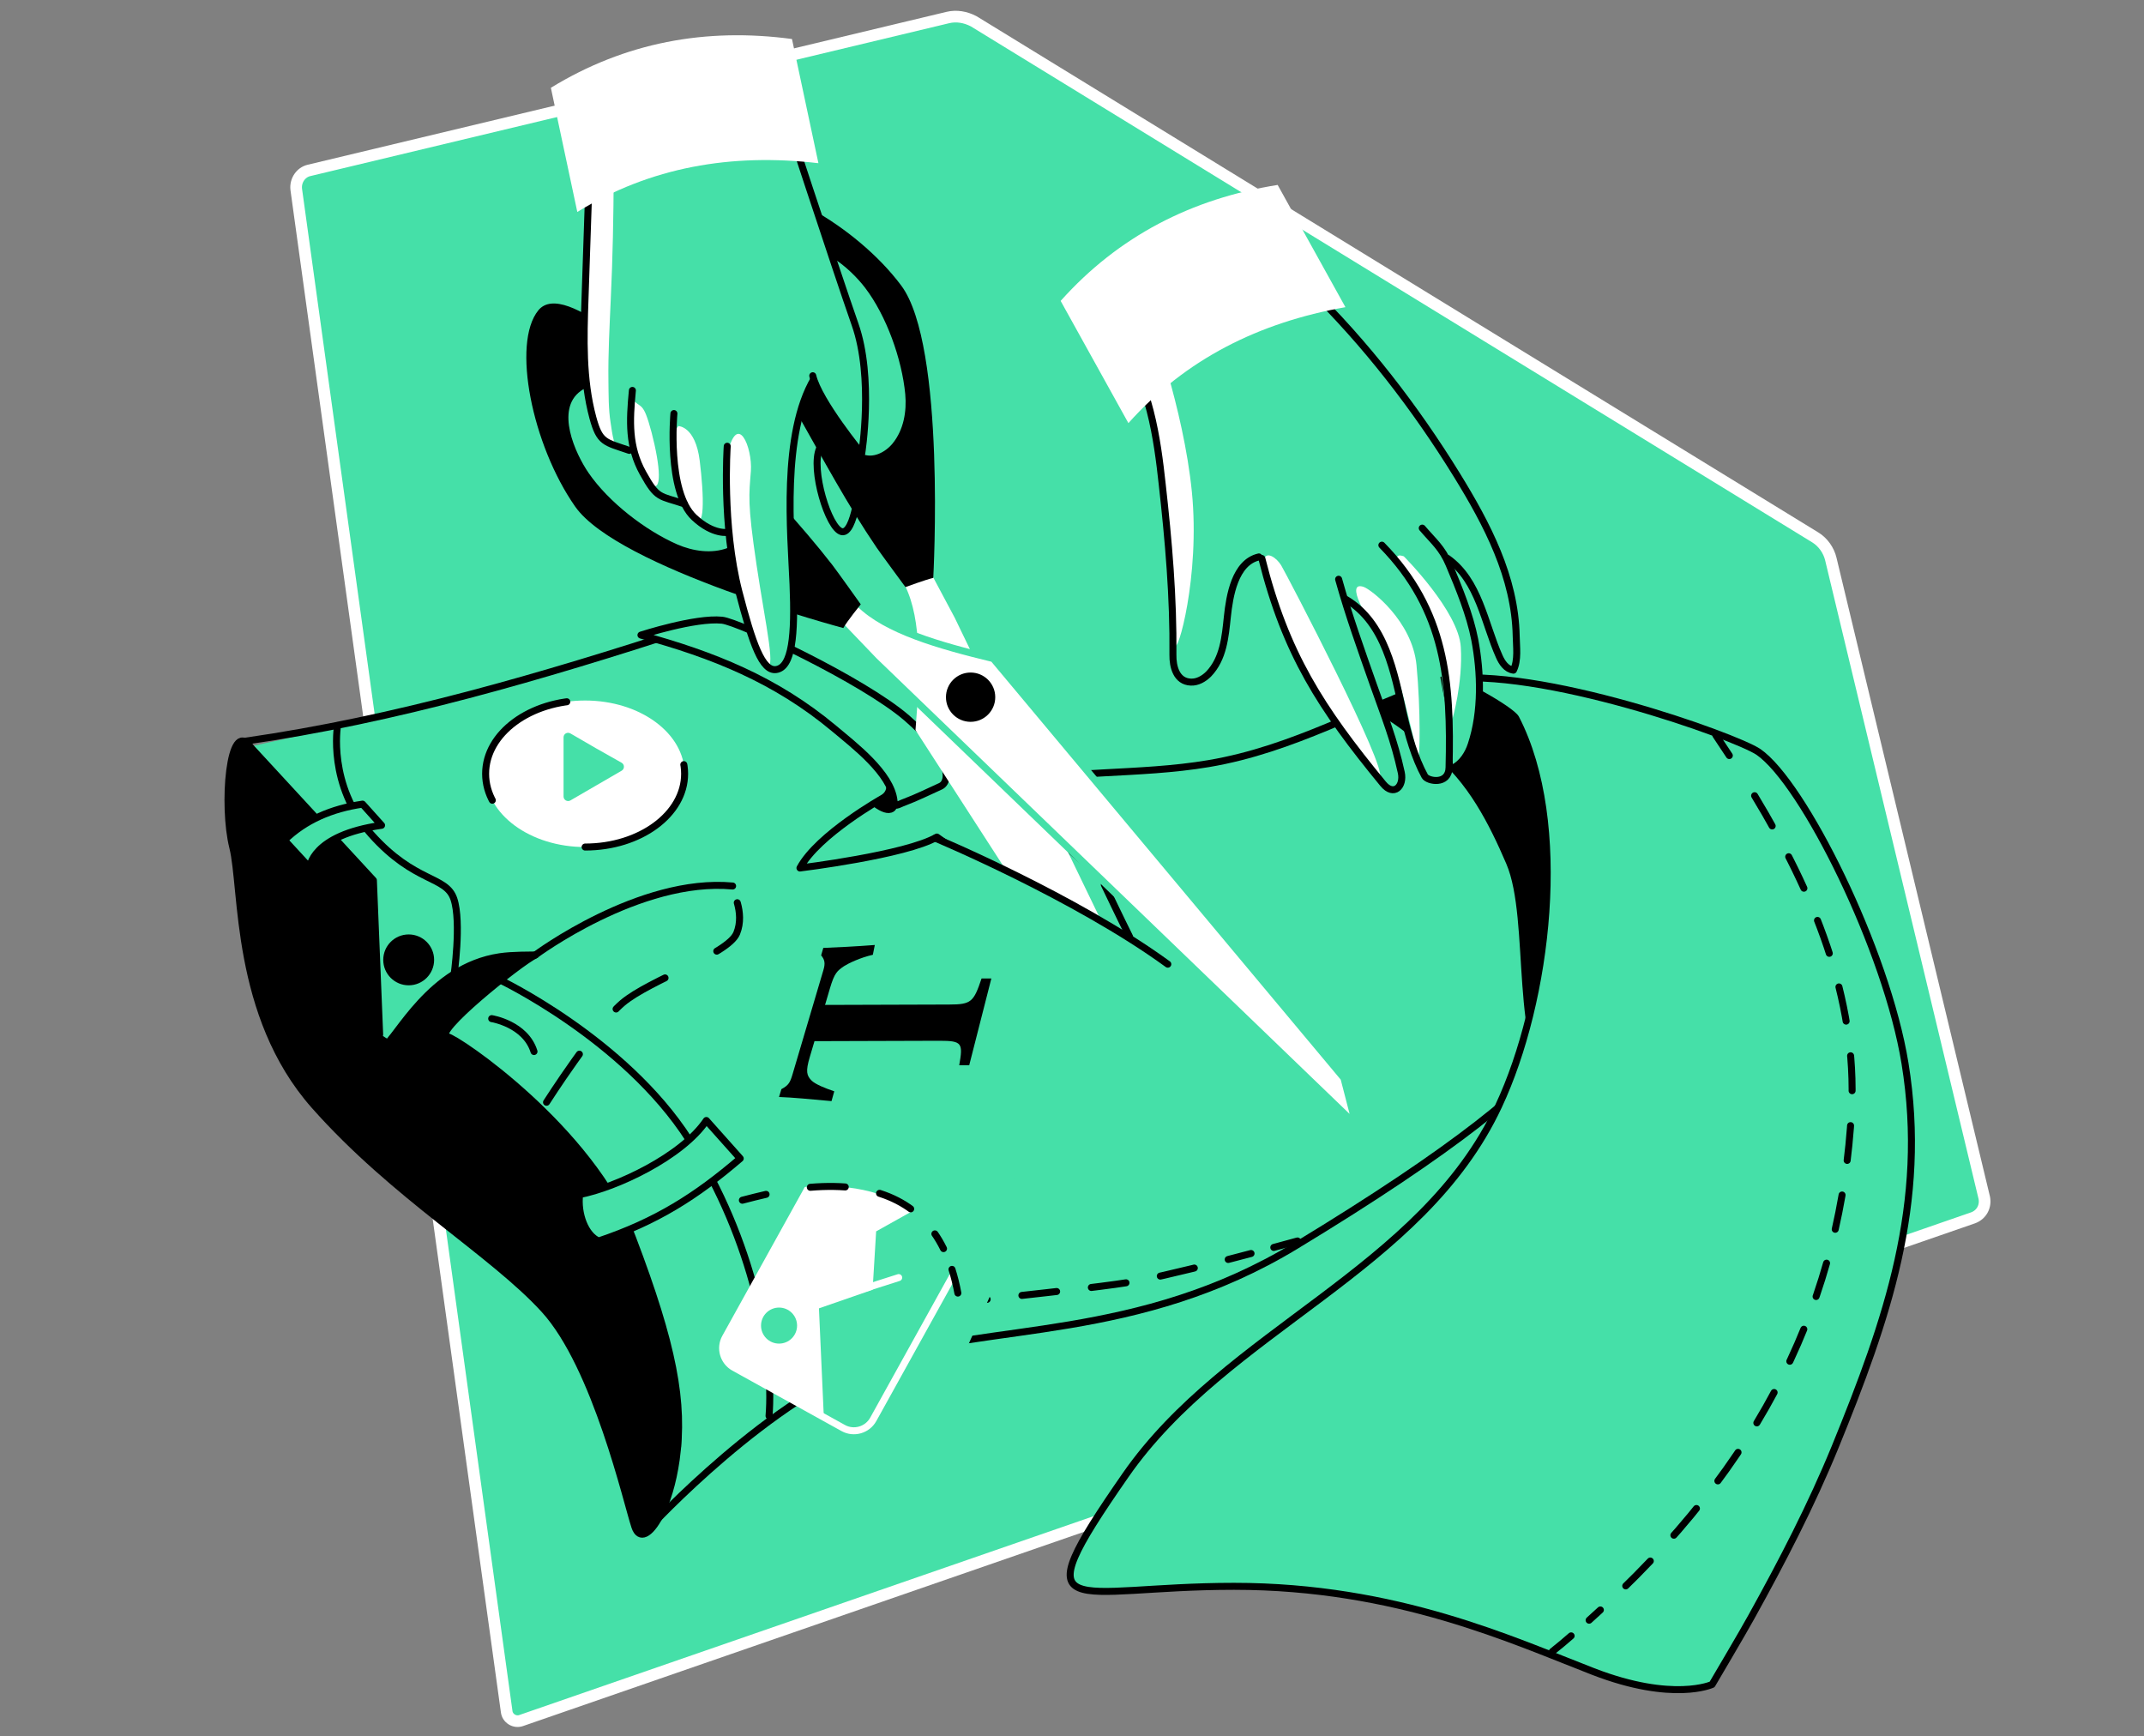 <svg width="368" height="298" viewBox="0 0 368 298" fill="none" xmlns="http://www.w3.org/2000/svg">
<rect x="0" y="0" width="368" height="298" fill="#808080" stroke="none"/>
<g clip-path="url(#clip0)">
<path d="M86.961 293.715L86.96 293.699L86.957 293.684L50.847 32.505C50.847 32.502 50.847 32.499 50.846 32.495C50.672 30.965 51.658 29.578 53.015 29.253L162.711 3.003C164.153 2.658 165.706 2.907 167.129 3.654L311.588 92.236C312.905 93.043 313.887 94.446 314.241 95.921L340.586 205.572C340.873 207.065 340.102 208.467 338.686 208.996C338.682 208.997 338.679 208.998 338.676 209L89.521 295.256L89.506 295.261L89.492 295.267C88.362 295.698 87.089 294.918 86.961 293.715Z" fill="#45E0A8" stroke="white" stroke-width="2"/>
<path d="M148.779 136.661C148.779 136.661 151.838 139.721 153.116 138.746C154.393 137.771 151.031 133.434 151.031 133.434L148.779 136.661Z" fill="black" stroke="black" stroke-width="1.2" stroke-miterlimit="10" stroke-linecap="round" stroke-linejoin="round"/>
<path d="M72.433 137.3C72.433 137.3 93.478 124.592 94.554 124.256C95.63 123.886 124.643 132.963 126.458 134.039C128.273 135.115 137.686 161.606 137.686 161.606L159.807 181.206L158.362 210.958L142.427 222.893L119.936 204.403L113.784 173.575L72.433 137.3Z" fill="#45E0A8"/>
<path d="M43.043 130.777C43.043 130.777 41.261 144.561 57.566 152.192C64.088 156.899 60.827 162.345 60.121 166.346C59.382 170.346 61.937 180.129 64.122 179.759C66.307 179.39 81.906 167.421 81.906 167.421L75.014 177.574C75.014 177.574 98.211 196.064 99.69 200.435C101.136 204.771 98.245 205.881 98.245 205.881C98.245 205.881 105.876 217.109 108.397 220.74C110.952 224.371 114.549 233.078 115.289 237.785C116.029 242.491 115.289 253.753 114.213 257.72C113.137 261.721 111.692 262.057 111.692 262.057C111.692 262.057 133.712 237.079 173.953 229.817C214.194 222.556 227.743 212.369 232.819 203.662C237.895 194.955 199.436 160.866 199.436 160.866L195.099 162.681L161.111 144.057C152.874 147.15 144.873 149.066 137.41 148.562C140.772 144.258 146.554 139.821 153.143 135.35C141.948 122.978 129.207 112.993 112.263 109.396L72.93 121.499L42.909 128.122L43.043 130.777Z" fill="#45E0A8"/>
<path d="M147.567 82.603C147.567 82.603 146.727 91.747 144.474 91.243C142.222 90.739 139.095 80.519 140.675 76.955C142.255 73.392 147.567 82.603 147.567 82.603Z" fill="#45E0A8" stroke="black" stroke-width="1.2" stroke-miterlimit="10" stroke-linecap="round" stroke-linejoin="round"/>
<path d="M181.514 159.691C173.076 152.16 160.805 143.655 160.805 143.655C155.493 146.747 137.306 148.966 137.306 148.966C140.399 143.218 151.493 136.998 151.493 136.998C159.46 132.561 127.153 105.027 117.941 108.019C93.064 116.087 68.018 123.484 42.031 127.215C41.93 127.215 41.796 127.249 41.695 127.249" stroke="black" stroke-width="1.2" stroke-miterlimit="10" stroke-linecap="round" stroke-linejoin="round"/>
<path d="M110.015 108.994C110.015 108.994 119.327 105.969 123.933 106.439C126.958 106.776 148.071 116.693 155.635 123.215C163.199 129.737 163.233 134.141 161.417 134.948C159.4 135.856 157.383 136.864 155.332 137.637C154.021 138.108 153.584 138.68 153.45 137.436C152.945 132.695 146.524 127.854 143.129 124.997C133.144 116.659 122.353 112.356 110.015 108.994Z" fill="#45E0A8" stroke="black" stroke-width="1.2" stroke-miterlimit="10" stroke-linecap="round" stroke-linejoin="round"/>
<path d="M85.775 164.195C73.806 165.976 68.125 178.247 65.906 179.558C63.687 180.903 61.031 175.995 61.031 168.027C61.031 160.06 67.419 159.152 54.577 148.528C41.734 137.905 42.911 128.122 42.911 128.122C39.347 123.247 38.171 138.308 39.953 145.402C41.734 152.495 40.221 174.213 53.971 189.745C67.721 205.276 84.564 215.026 93.439 224.775C102.315 234.524 107.626 258.024 108.971 262.024C109.744 264.344 111.593 263.369 113.241 260.175C114.417 257.923 115.493 254.561 116.065 250.493C117.409 240.744 115.628 230.994 108.534 212.37C101.441 193.745 78.513 178.18 76.765 177.911C73.907 177.44 89.405 165.035 91.927 163.892C91.019 163.926 88.027 163.858 85.775 164.195Z" fill="black" stroke="black" stroke-width="1.2" stroke-miterlimit="10" stroke-linecap="round" stroke-linejoin="round"/>
<path d="M204.879 158.918C203.064 156.296 189.549 151.018 189.549 151.018L170.992 134.814C183.061 132.023 195.331 133.099 207.468 131.048C222.159 128.561 233.959 121.4 247.709 116.66C285.294 114.138 272.99 171.189 268.115 178.753C263.241 186.284 249.491 197.378 222.428 213.783C195.365 230.189 169.647 227.096 151.022 233.282C132.398 239.502 111.554 262.093 111.554 262.093" stroke="black" stroke-width="1.2" stroke-miterlimit="10" stroke-linecap="round" stroke-linejoin="round"/>
<path d="M131.999 242.996C132.873 232.339 129.344 212.84 118.249 195.56C107.155 178.281 85.64 168.094 85.64 168.094" stroke="black" stroke-width="1.2" stroke-miterlimit="10" stroke-linecap="round" stroke-linejoin="round"/>
<path d="M77.902 167.59C77.902 167.59 79.247 158.278 77.902 154.277C76.557 150.277 71.246 151.622 63.715 143.183C56.184 134.745 57.933 124.559 57.933 124.559" stroke="black" stroke-width="1.2" stroke-miterlimit="10" stroke-linecap="round" stroke-linejoin="round"/>
<path d="M84.395 174.818C84.395 174.818 90.177 175.726 91.657 180.466Z" fill="#45E0A8"/>
<path d="M84.395 174.818C84.395 174.818 90.177 175.726 91.657 180.466" stroke="black" stroke-width="1.2" stroke-miterlimit="10" stroke-linecap="round" stroke-linejoin="round"/>
<path d="M70.148 168.499C72.227 168.499 73.913 166.813 73.913 164.733C73.913 162.654 72.227 160.968 70.148 160.968C68.068 160.968 66.382 162.654 66.382 164.733C66.382 166.813 68.068 168.499 70.148 168.499Z" fill="black" stroke="black" stroke-width="1.2" stroke-miterlimit="10" stroke-linecap="round" stroke-linejoin="round"/>
<path d="M91.893 163.892C91.893 163.892 109.778 150.579 125.747 152.058" stroke="black" stroke-width="1.2" stroke-miterlimit="10" stroke-linecap="round" stroke-linejoin="round"/>
<path d="M129.208 234.09C130.384 233.418 131.628 232.712 132.872 232.039" stroke="black" stroke-width="1.2" stroke-linecap="round" stroke-linejoin="round"/>
<path d="M140.065 228.507C142.654 227.397 145.175 226.523 147.461 226.052C159.059 223.632 186.862 221.447 195.569 219.766C200.545 218.791 208.68 216.74 214.731 215.126" stroke="black" stroke-width="1.2" stroke-linecap="round" stroke-linejoin="round" stroke-dasharray="6 6"/>
<path d="M218.635 214.085C221.089 213.413 222.703 212.976 222.703 212.976" stroke="black" stroke-width="1.2" stroke-linecap="round" stroke-linejoin="round"/>
<path d="M93.806 189.173C93.806 189.173 102.143 176.129 106.85 172.128C111.556 168.128 124.97 163.791 126.449 160.16C127.928 156.53 125.609 152.663 125.609 152.663" stroke="black" stroke-width="1.2" stroke-miterlimit="10" stroke-linecap="round" stroke-linejoin="round" stroke-dasharray="10 10"/>
<path d="M264.521 129.468L259.982 119.248L247.712 116.626L234.769 122.341C236.718 121.5 244.316 128.157 245.963 129.468C251.914 134.141 255.612 141.402 258.537 148.227C262.705 157.909 258.94 180.803 266.908 188.098L275.884 136.931C275.884 136.931 266.235 116.592 264.521 129.468Z" fill="black"/>
<path d="M247.744 116.624C249.829 116.322 259.443 121.869 260.183 123.281C269.428 141.166 265.663 171.826 257.225 189.811C243.945 218.185 210.562 228.17 193.182 253.182C174.994 279.337 183.869 272.244 211.806 272.244C239.743 272.244 259.712 281.556 273.462 286.868C287.212 292.18 293.869 289.087 293.869 289.087C293.869 289.087 299.349 279.808 300.592 277.522C305.837 268.075 310.88 258.359 314.981 248.341C323.856 226.59 330.883 206.52 326.983 182.516C323.823 163.051 309.535 134.341 301.803 129.029C297.768 126.34 264.116 114.305 247.744 116.624Z" fill="#45E0A8" stroke="black" stroke-width="1.2" stroke-miterlimit="10" stroke-linecap="round" stroke-linejoin="round"/>
<path d="M294.504 126.173C295.277 127.316 296.05 128.492 296.824 129.669" stroke="black" stroke-width="1.2" stroke-linecap="round" stroke-linejoin="round"/>
<path d="M301.165 136.56C311.083 152.965 318.849 171.153 317.806 190.551C316.092 222.387 303.082 250.997 272.758 278.06" stroke="black" stroke-width="1.2" stroke-linecap="round" stroke-linejoin="round" stroke-dasharray="6 6"/>
<path d="M269.671 280.749C268.629 281.657 267.553 282.564 266.443 283.438" stroke="black" stroke-width="1.2" stroke-linecap="round" stroke-linejoin="round"/>
<path d="M154.659 124.392L178.931 142.613" stroke="#45E0A8" stroke-width="1.2" stroke-miterlimit="10" stroke-linecap="round" stroke-linejoin="round"/>
<path d="M165.378 126.913C167.123 126.913 168.538 125.499 168.538 123.753C168.538 122.008 167.123 120.593 165.378 120.593C163.633 120.593 162.218 122.008 162.218 123.753C162.218 125.499 163.633 126.913 165.378 126.913Z" fill="black"/>
<path d="M156.028 91.31L163.862 106.001L210.154 201.78L203.363 196.872L157.138 125.298C157.911 115.616 158.247 106.405 155.356 100.555L154.751 92.352" fill="white"/>
<path d="M103.215 42.227C103.215 42.227 102.677 66.265 103.416 70.03C104.156 73.762 120.293 91.109 126.546 91.882C132.799 92.655 129.067 55.877 129.067 55.877L103.215 42.227Z" fill="#45E0A8"/>
<path d="M160.641 143.991C160.641 143.991 183.3 152.799 193.453 160.498C195.1 161.775 188.477 148.765 189.418 149.706C204.244 164.532 228.012 206.925 228.012 206.925L180.51 199.697L160.641 143.991Z" fill="#45E0A8"/>
<path d="M160.538 143.856C160.538 143.856 184.508 153.874 200.443 165.473" stroke="black" stroke-width="1.2" stroke-miterlimit="10" stroke-linecap="round" stroke-linejoin="round"/>
<path d="M189.548 151.823C189.548 151.823 192.44 157.875 193.885 160.766" stroke="black" stroke-width="1.2" stroke-miterlimit="10" stroke-linecap="round" stroke-linejoin="round"/>
<path d="M198.088 63.137C198.088 63.137 204.039 88.283 203.4 95.209C202.761 102.134 200.643 110.841 201.954 114.539C203.232 118.237 207.434 116.792 208.712 113.396C209.989 110.001 211.771 98.739 213.553 96.957C215.335 95.175 214.998 96.15 214.998 96.15C214.998 96.15 216.276 93.561 217.89 100.184C219.503 106.807 229.992 124.86 232.883 128.558C235.775 132.256 238.027 135.82 239.506 135.484C240.985 135.148 240.313 129.533 238.699 125.331C237.086 121.129 230.194 101.193 230.194 101.193C230.194 101.193 237.119 107.648 238.094 111.682C239.069 115.716 243.406 133.299 245.658 133.937C247.911 134.576 249.525 131.349 249.356 128.121C249.188 124.894 245.759 111.413 246.129 106.673C246.331 104.219 245.995 98.403 245.121 91.78C244.818 89.561 259.072 117.061 259.711 114.775C265.729 93.225 226.059 42.898 215.234 60.817L213.889 56.043L199.568 63.002L198.088 63.137Z" fill="#45E0A8"/>
<path d="M197.315 54.363C197.315 54.363 203.131 69.929 204.576 84.418C206.022 98.941 202.022 112.758 201.685 110.573C201.316 108.388 199.399 82.031 198.424 74.198C197.483 66.432 190.793 56.548 190.793 56.548L197.315 54.363Z" fill="white"/>
<path d="M219.904 97.025C218.357 94.47 213.146 92.318 221.584 109.834C226.896 120.827 235.368 134.846 236.814 133.4C238.293 131.988 220.979 98.84 219.904 97.025Z" fill="white"/>
<path d="M234.053 100.723C235.297 101.127 242.391 106.539 243.13 114.137C243.87 121.769 243.735 130.913 243.366 129.803C242.996 128.728 239.634 112.154 237.079 109.263C234.524 106.338 230.792 99.614 234.053 100.723Z" fill="white"/>
<path d="M229.762 99.411C231.477 105.563 233.628 111.547 235.746 117.565C237.663 123.011 239.276 126.911 240.52 132.592C241.025 134.946 239.243 136.761 237.394 134.509C226.703 121.498 220.685 112.186 216.584 95.847" stroke="black" stroke-width="1.2" stroke-miterlimit="10" stroke-linecap="round" stroke-linejoin="round"/>
<path d="M191.976 59.104C197.288 65.054 198.666 75.644 199.473 83.007C200.582 92.857 201.423 102.539 201.322 112.389C201.288 114.406 201.927 116.961 204.381 117.062C205.524 117.129 206.634 116.491 207.441 115.684C209.996 113.028 210.298 109.296 210.668 105.833C211.038 102.337 211.945 96.521 216.08 95.58" stroke="black" stroke-width="1.2" stroke-miterlimit="10" stroke-linecap="round" stroke-linejoin="round"/>
<path d="M248.443 95.815C253.856 99.647 254.797 106.976 257.318 112.624C257.789 113.7 258.528 114.843 259.772 115.011C260.613 113.296 260.277 111.01 260.243 109.161C260.041 99.042 255.234 89.931 250.057 81.527C242.862 69.861 234.424 58.969 224.641 49.388" stroke="black" stroke-width="1.2" stroke-miterlimit="10" stroke-linecap="round" stroke-linejoin="round"/>
<path d="M249.462 131.785C250.975 130.978 251.983 129.432 252.521 127.785C254.404 122.103 254.202 115.413 253.126 109.765C252.286 105.462 250.437 100.957 248.722 96.889C247.512 94.032 246.134 92.99 244.117 90.636" fill="#45E0A8"/>
<path d="M249.462 131.785C250.975 130.978 251.983 129.432 252.521 127.785C254.404 122.103 254.202 115.413 253.126 109.765C252.286 105.462 250.437 100.957 248.722 96.889C247.512 94.032 246.134 92.99 244.117 90.636" stroke="black" stroke-width="1.2" stroke-miterlimit="10" stroke-linecap="round" stroke-linejoin="round"/>
<path d="M240.953 95.478C240.953 95.478 250.4 104.925 250.736 111.077C251.106 117.229 249.291 123.415 249.291 123.415C249.291 123.415 248.249 109.867 244.954 104.555C241.928 99.748 237.692 94.369 240.953 95.478Z" fill="white"/>
<path d="M231.035 102.875C237.792 106.909 239.305 115.448 240.919 122.643C241.692 126.072 242.835 130.072 244.55 133.199C245.02 134.073 248.651 134.779 248.718 131.72C249.088 116.995 248.147 104.758 237.187 93.563" stroke="black" stroke-width="1.2" stroke-miterlimit="10" stroke-linecap="round" stroke-linejoin="round"/>
<path d="M230.932 52.716C216.073 55.338 203.466 61.659 193.683 72.618L182.051 51.64C192.002 40.513 204.541 34.091 219.3 31.738L230.932 52.716Z" fill="white"/>
<path d="M138.559 101.43L150.057 113.432L232.758 193.074L230.673 185.006L170.497 113.029C161.05 110.743 152.175 108.188 147.535 103.615L139.937 100.489" fill="white"/>
<path d="M138.559 101.43L150.057 113.432L232.758 193.074L230.673 185.006L170.497 113.029C161.05 110.743 152.175 108.188 147.535 103.615L139.937 100.489" stroke="#45E0A8" stroke-width="1.2" stroke-miterlimit="10" stroke-linecap="round" stroke-linejoin="round"/>
<path d="M144.749 107.784C145.354 106.674 147.741 103.716 147.741 103.716C147.741 103.716 143.774 98.135 142.866 96.959C137.386 89.899 131.167 83.41 125.149 76.788C122.056 73.359 119.031 69.829 115.736 66.568C113.316 64.147 97.011 47.607 92.405 53.255C87.799 58.903 91.329 76.384 98.725 86.941C106.121 97.497 144.749 107.784 144.749 107.784ZM116.24 93.429C110.727 91.008 104.474 86.167 101.045 81.192C98.725 77.83 95.296 70.266 99.666 67.106C101.314 65.895 104.339 65.29 108.273 68.282C115.131 73.493 121.922 80.082 127.032 87.041C127.603 87.815 128.141 88.621 128.276 89.563C128.578 91.546 126.797 93.328 124.914 94.034C122.157 95.076 118.964 94.606 116.24 93.429Z" fill="black"/>
<path d="M154.673 48.985C146.975 38.664 131.409 29.89 124.618 32.512C117.827 35.134 128.484 55.776 130.031 58.835C132.082 62.97 134.536 66.937 136.822 70.938C141.226 78.704 145.462 86.638 150.504 94.034C151.345 95.244 155.413 100.758 155.413 100.758C155.413 100.758 158.976 99.446 160.187 99.177C160.187 99.177 162.405 59.272 154.673 48.985ZM153.228 76.082C151.95 77.662 149.731 78.771 147.916 77.863C147.075 77.46 146.47 76.653 145.932 75.88C140.923 68.854 136.755 60.348 133.964 52.212C132.351 47.54 133.863 44.884 135.544 43.673C139.881 40.513 146 46.128 148.487 49.389C152.152 54.196 154.808 61.626 155.379 67.643C155.648 70.602 155.11 73.762 153.228 76.082Z" fill="black"/>
<path d="M102.893 30.293C102.893 30.293 101.313 52.649 101.212 59.911C101.111 67.172 101.346 75.879 108.473 76.484C108.473 76.484 110.423 84.116 116.945 84.351C116.945 84.351 119.836 89.058 125.047 87.982C125.047 87.982 126.257 100.69 127.703 104.657C129.149 108.657 130.359 116.02 134.225 114.339C138.091 112.658 133.519 75.442 138.528 66.937C145.857 54.532 134.965 22.325 134.965 22.325L102.893 30.293Z" fill="#45E0A8"/>
<path d="M128.882 80.855C128.579 84.889 128.243 86.167 129.857 96.958C131.471 107.75 133.387 115.65 131.336 114.305C129.319 112.96 123.133 85.965 124.814 78.132C126.529 70.299 129.184 76.821 128.882 80.855Z" fill="white"/>
<path d="M116.437 73.123C116.437 73.123 119.362 73.123 120.101 79.074C120.841 85.024 121.076 91.849 118.925 88.554C116.773 85.226 114.319 75.443 116.437 73.123Z" fill="white"/>
<path d="M108.281 68.282C110.13 70.366 110.331 68.584 111.844 74.232C113.323 79.913 113.794 85.057 111.508 82.973C109.222 80.855 107.978 73.022 107.978 73.022" fill="white"/>
<path d="M105.373 23.672C106.079 24.512 105.373 28.983 105.34 30.026C105.306 37.085 105.172 44.212 104.836 51.272C104.634 55.979 104.365 60.685 104.432 65.426C104.466 67.745 104.432 70.2 104.802 72.519C104.97 73.427 105.239 76.453 106.079 76.99C98.952 74.099 100.499 61.728 100.768 38.733C101.104 15.738 100.902 18.36 105.373 23.672Z" fill="white"/>
<path d="M101.221 27.402C100.952 35.336 100.683 43.304 100.414 51.238C100.179 58.096 99.977 65.055 101.759 71.678C102.936 75.981 103.776 75.846 108.012 77.292" stroke="black" stroke-width="1.2" stroke-miterlimit="10" stroke-linecap="round" stroke-linejoin="round"/>
<path d="M108.545 67.004C108.041 72.316 107.84 76.653 110.361 81.191C112.849 85.696 113.185 85.024 117.454 86.469" stroke="black" stroke-width="1.2" stroke-miterlimit="10" stroke-linecap="round" stroke-linejoin="round"/>
<path d="M115.673 70.973C115.673 70.973 114.429 84.353 119.136 88.79C122.464 91.917 125.053 91.346 125.053 91.346" stroke="black" stroke-width="1.2" stroke-miterlimit="10" stroke-linecap="round" stroke-linejoin="round"/>
<path d="M124.822 76.586C124.822 76.586 123.88 90.168 126.839 101.598C129.158 110.507 130.839 115.247 133.226 114.911C135.949 114.507 136.487 109.095 136.117 100.287C135.748 91.479 134.1 74.535 139.782 64.92C145.564 55.104 132.688 14.291 132.688 14.291L100.885 21.956" stroke="black" stroke-width="1.2" stroke-miterlimit="10" stroke-linecap="round" stroke-linejoin="round"/>
<path d="M133.317 15.267C133.317 15.267 143.537 46.499 146.764 55.677C149.992 64.854 147.907 77.831 147.907 77.831C147.907 77.831 140.545 68.889 139.503 64.485" fill="#45E0A8"/>
<path d="M133.317 15.267C133.317 15.267 143.537 46.499 146.764 55.677C149.992 64.854 147.907 77.831 147.907 77.831C147.907 77.831 140.545 68.889 139.503 64.485" stroke="black" stroke-width="1.2" stroke-miterlimit="10" stroke-linecap="round" stroke-linejoin="round"/>
<path d="M140.475 28.008C125.482 26.259 111.597 28.68 99.091 36.379L94.553 15.065C107.294 7.265 121.145 4.71 135.937 6.694L140.475 28.008Z" fill="white"/>
<path d="M166.596 123.281C168.601 123.281 170.227 121.656 170.227 119.651C170.227 117.645 168.601 116.02 166.596 116.02C164.591 116.02 162.965 117.645 162.965 119.651C162.965 121.656 164.591 123.281 166.596 123.281Z" fill="black" stroke="black" stroke-width="1.2" stroke-miterlimit="10" stroke-linecap="round" stroke-linejoin="round"/>
<path d="M42.071 127.215C42.071 127.215 38.339 137.3 44.861 148.529C51.383 159.757 53.938 161.573 55.383 167.019C56.829 172.465 65.166 177.542 65.166 177.542L64.091 151.084L42.071 127.215Z" fill="black" stroke="black" stroke-width="1.2" stroke-miterlimit="10" stroke-linecap="round" stroke-linejoin="round"/>
<path d="M67.528 179.684C67.528 179.684 75.323 180.465 81.139 185.172C86.955 189.878 106.655 225.077 116.303 248.273C117.178 230.086 101.923 217.471 94.83 197.703L74.627 203.71L56.608 172.586L67.528 179.684Z" fill="black" stroke="black" stroke-width="1.2" stroke-miterlimit="10" stroke-linecap="round" stroke-linejoin="round"/>
<path d="M99.489 205.008C105.775 203.798 117.071 198.486 121.24 192.3L127.056 198.822C119.525 205.277 112.667 209.647 102.75 212.976C100.464 212.001 99.085 208.303 99.489 205.008Z" fill="#45E0A8" stroke="black" stroke-width="1.2" stroke-miterlimit="10" stroke-linecap="round" stroke-linejoin="round"/>
<path d="M48.819 144.192L53.156 148.899C53.156 148.899 53.391 143.352 65.494 141.637L62.233 138.006C56.921 138.78 52.383 140.73 48.819 144.192Z" fill="#45E0A8" stroke="black" stroke-width="1.2" stroke-miterlimit="10" stroke-linecap="round" stroke-linejoin="round"/>
<path d="M170.12 207.092L149.882 243.602C148.874 245.417 146.554 246.089 144.739 245.081L125.98 234.693C124.164 233.684 123.492 231.365 124.5 229.549L144.739 193.04C145.747 191.224 148.067 190.552 149.882 191.56L168.641 201.948C170.457 202.957 171.129 205.277 170.12 207.092Z" fill="white"/>
<path d="M133.718 230.591C135.427 230.591 136.811 229.206 136.811 227.498C136.811 225.79 135.427 224.405 133.718 224.405C132.01 224.405 130.625 225.79 130.625 227.498C130.625 229.206 132.01 230.591 133.718 230.591Z" fill="#45E0A8"/>
<path d="M141.405 243.232L140.565 224.54L149.776 221.346L150.382 211.328L167.157 201.949L178.487 203.26L156.231 253.116L141.405 243.232Z" fill="#45E0A8"/>
<path d="M145.714 221.984L154.253 219.26" stroke="white" stroke-width="1.2" stroke-miterlimit="10" stroke-linecap="round" stroke-linejoin="round"/>
<path d="M170.12 207.092L149.882 243.602C148.874 245.417 146.554 246.089 144.739 245.081L125.98 234.693C124.164 233.684 123.492 231.365 124.5 229.549L144.739 193.04C145.747 191.224 148.067 190.552 149.882 191.56L168.641 201.948C170.457 202.957 171.129 205.277 170.12 207.092Z" stroke="white" stroke-width="1.2" stroke-miterlimit="10" stroke-linecap="round" stroke-linejoin="round"/>
<path d="M134.685 204.169C134.685 204.169 160.807 198.487 164.437 221.684L179.902 216.608C176.708 201.883 169.178 195.26 155.495 180.333L137.375 196.537L134.685 204.169Z" fill="#45E0A8"/>
<path d="M127.421 205.983C128.833 205.613 130.178 205.277 131.489 204.974" stroke="black" stroke-width="1.2" stroke-linecap="round" stroke-linejoin="round"/>
<path d="M139.087 203.764C150.417 202.823 158.015 206.353 161.948 214.287" stroke="black" stroke-width="1.2" stroke-linecap="round" stroke-linejoin="round" stroke-dasharray="6 6"/>
<path d="M163.4 217.85C163.804 219.127 164.14 220.472 164.409 221.918" stroke="black" stroke-width="1.2" stroke-linecap="round" stroke-linejoin="round"/>
<path d="M100.431 145.369C109.863 145.369 117.509 139.74 117.509 132.796C117.509 125.852 109.863 120.223 100.431 120.223C90.999 120.223 83.353 125.852 83.353 132.796C83.353 139.74 90.999 145.369 100.431 145.369Z" fill="white"/>
<path d="M106.715 130.914C107.219 131.217 107.219 131.957 106.715 132.259L102.311 134.814L97.907 137.369C97.402 137.672 96.73 137.302 96.73 136.697V131.62V126.544C96.73 125.939 97.369 125.569 97.907 125.872L102.311 128.427L106.715 130.914Z" fill="#45E0A8"/>
<path d="M149.818 163.859C147.599 164.363 145.615 165.338 144.876 165.809C143.699 166.616 143.228 166.986 142.455 169.608L141.615 172.465L162.929 172.398C166.728 172.398 167.131 171.928 168.476 167.927H170.157L166.358 182.82H164.643C165.316 179.021 165.148 178.618 161.281 178.618L139.799 178.685L138.992 181.408C138.253 183.896 138.455 184.602 139.329 185.476C140.035 186.115 141.514 186.72 143.195 187.291L142.724 188.972C139.429 188.67 135.9 188.333 133.714 188.266L134.118 186.921C135.395 186.249 135.631 185.711 136.034 184.366L141.312 166.549C141.682 165.338 141.581 164.733 140.942 163.96L141.312 162.682C143.195 162.615 147.195 162.414 150.154 162.178L149.818 163.859Z" fill="black"/>
<path d="M100.431 145.369C109.863 145.369 117.509 139.74 117.509 132.796C117.509 125.852 109.863 120.223 100.431 120.223C90.999 120.223 83.353 125.852 83.353 132.796C83.353 139.74 90.999 145.369 100.431 145.369Z" stroke="black" stroke-width="1.2" stroke-miterlimit="10" stroke-linecap="round" stroke-linejoin="round" stroke-dasharray="25 25"/>
</g>
<defs>
<clipPath id="clip0">
<rect width="368" height="297.99" fill="white"/>
</clipPath>
</defs>
</svg>
